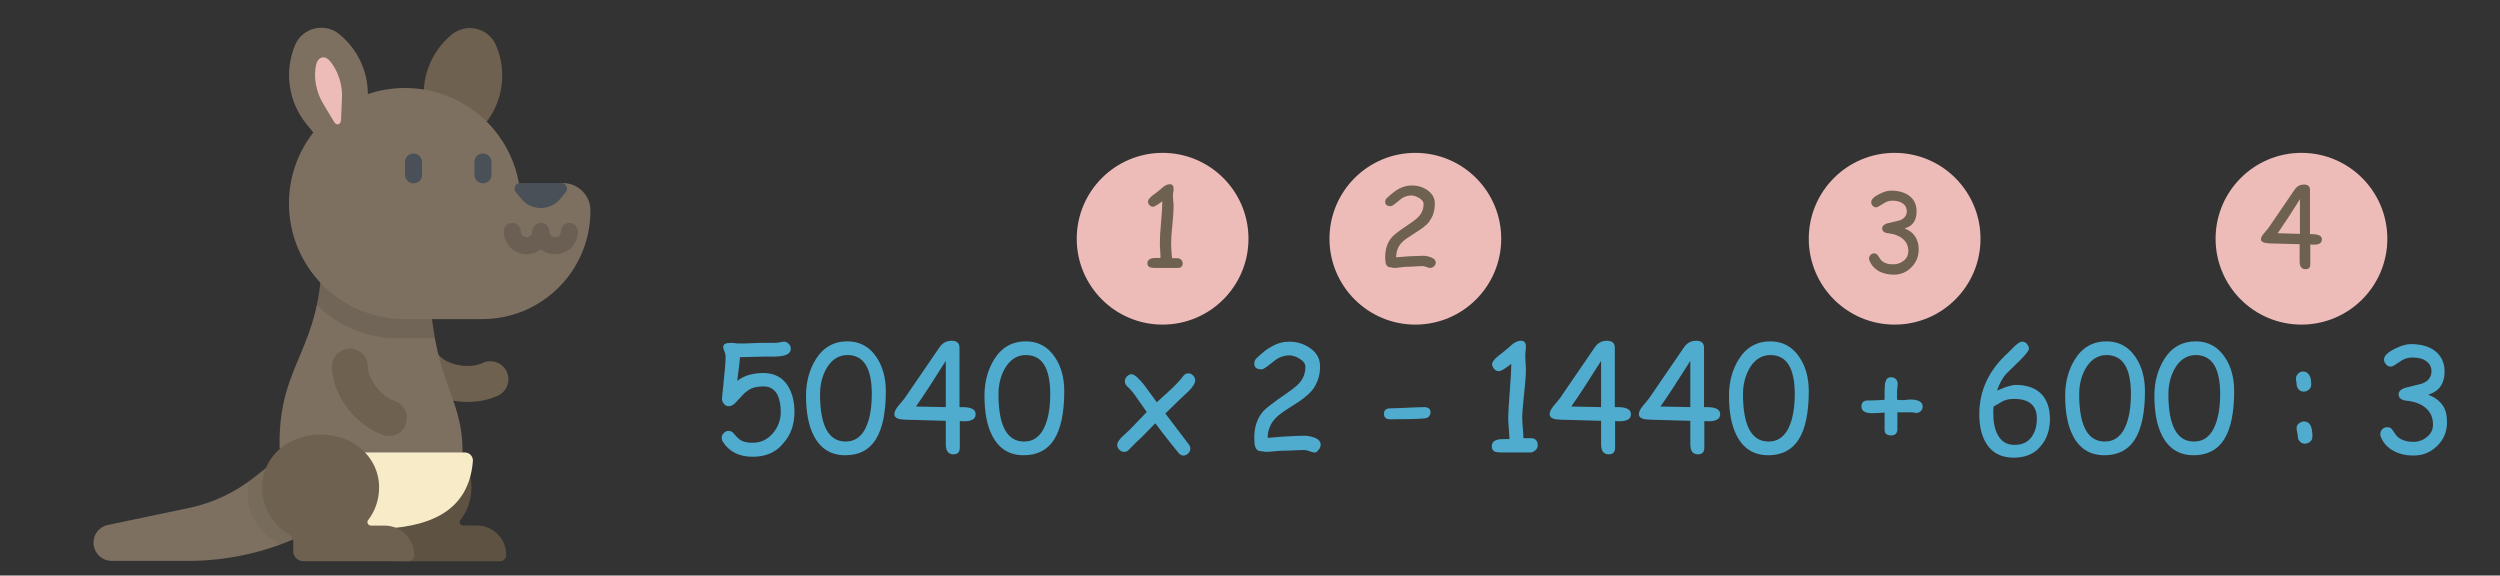<?xml version="1.0" encoding="utf-8"?>
<!-- Generator: Adobe Illustrator 19.0.0, SVG Export Plug-In . SVG Version: 6.00 Build 0)  -->
<svg version="1.1" id="Layer_1" xmlns="http://www.w3.org/2000/svg" xmlns:xlink="http://www.w3.org/1999/xlink" x="0px" y="0px"
	 viewBox="-49 298 821 189" style="enable-background:new -49 298 821 189;" xml:space="preserve">
<rect x="-49" y="298" width="821" height="189" fill="#333333" stroke="none"/>
<style type="text/css">
	.st0{fill:#7D7060;}
	.st1{opacity:5.000000e-002;enable-background:new    ;}
	.st2{fill:#6E614F;}
	.st3{opacity:0.15;enable-background:new    ;}
	.st4{opacity:0.1;enable-background:new    ;}
	.st5{fill:#F8ECC8;}
	.st6{fill:#4A5058;}
	.st7{fill:#EDBCB9;}
	.st8{fill:#4FACCF;}
</style>
<path class="st0" d="M13.1,464.8l-26.7,5.6c-2.8,0.6-4.7,3-4.7,5.8l0,0c0,3.3,2.7,6,6,6h25c12.7,0,25.2-2.7,36.7-8l5.3-2.4v-33.1
	l-20.4,16.2C28,459.8,20.8,463.2,13.1,464.8z"/>
<path class="st1" d="M34.2,454.9c-0.4,0.3-0.9,0.7-1.3,1c-0.4,1.4-0.6,2.8-0.6,4.3c0,6.5,3.5,12.2,8.9,15.5c0.5,0.3,0.9,0.8,1.1,1.3
	c2.4-0.8,4.7-1.8,7-2.8l5.3-2.4v-33.1L34.2,454.9z"/>
<g>
	<path class="st2" d="M104.6,430c-6.8,0-13.7-2.5-17.8-6.9c-2.2-2.4-2.1-6.1,0.3-8.4c2.4-2.2,6.1-2.1,8.4,0.3
		c2.6,2.8,9.6,4.3,14,2.2c3-1.4,6.5-0.1,7.9,2.8c1.4,3,0.1,6.5-2.8,7.9C111.6,429.3,108.1,430,104.6,430z"/>
	<path class="st2" d="M107.6,470.6h-4.5c-0.9,0-1.5-1.1-0.9-1.8c2.3-3,3.6-6.7,3.6-10.7c0-10.1-8.6-17.4-19.2-17.4
		s-19.2,7.2-19.2,17.4c0,6.5,3.5,12.2,8.9,15.5c0.8,0.5,1.3,1.3,1.3,2.2v3.2c0,1.8,1.5,3.3,3.3,3.3h34.3c1.1,0,2-0.9,2-1.9
		C117.3,474.9,113,470.6,107.6,470.6z"/>
</g>
<path class="st3" d="M107.6,470.6h-4.5c-0.9,0-1.5-1.1-0.9-1.8c2.3-3,3.6-6.7,3.6-10.7c0-10.1-8.6-17.4-19.2-17.4
	s-19.2,7.2-19.2,17.4c0,6.5,3.5,12.2,8.9,15.5c0.8,0.5,1.3,1.3,1.3,2.2v3.2c0,1.8,1.5,3.3,3.3,3.3h34.3c1.1,0,2-0.9,2-1.9
	C117.3,474.9,113,470.6,107.6,470.6z"/>
<path class="st0" d="M91.7,381.2h-35c0,31.5-13.9,35.6-13.9,62.3c0,13.9,12.5,25.1,28,25.1c20.1,0,32.1-2.2,32.1-22.1
	C102.9,425.6,91.7,424.9,91.7,381.2z"/>
<path class="st4" d="M91.7,381.2h-35c0,6.8-0.6,12.3-1.6,17c6.9,6.8,16.3,10.9,26.7,10.9h12.1C92.5,402.3,91.7,393.4,91.7,381.2z"/>
<path class="st5" d="M53.1,446.6h50.6c1.5,0,2.7,1.3,2.6,2.8c-1.6,19.8-19.6,22.4-35.4,22.4C60.3,471.2,53.1,463.9,53.1,446.6z"/>
<g>
	<path class="st2" d="M77.3,470.6h-4.5c-0.9,0-1.5-1.1-0.9-1.8c2.3-3,3.6-6.7,3.6-10.7c0-10.1-8.6-17.4-19.2-17.4
		s-19.2,7.2-19.2,17.4c0,6.5,3.5,12.2,8.9,15.5c0.8,0.5,1.3,1.3,1.3,2.2v3.2c0,1.8,1.5,3.3,3.3,3.3H85c1.1,0,2-0.9,2-1.9
		C87,474.9,82.6,470.6,77.3,470.6z"/>
	<path class="st2" d="M78.8,441.2c-0.6,0-1.2-0.1-1.8-0.3c-9.2-3-17-13.3-17-22.5c0-3.3,2.7-5.9,5.9-5.9c3.3,0,5.9,2.7,5.9,5.9
		c0,3.8,4,9.7,8.7,11.2c3.1,1,4.8,4.3,3.8,7.5C83.6,439.6,81.3,441.2,78.8,441.2z"/>
	<path class="st2" d="M90.6,333.9l2.9,14.7c0.7,3.4,5,4.5,7.2,1.8l9.5-11.6c6-7.3,7.4-17.3,3.7-25.9l0,0c-2.4-5.7-9.6-7.5-14.5-3.6
		l0,0C92.2,315.2,88.8,324.6,90.6,333.9z"/>
</g>
<path class="st0" d="M135.8,358.1h-14.4c-3.2-17.8-18.7-31.2-37.4-31.2c-4.3,0-8.4,0.7-12.2,2c0-7.6-3.4-14.8-9.4-19.7l0,0
	c-4.8-3.9-12.1-2.1-14.5,3.6l0,0c-3.6,8.7-2.2,18.6,3.7,25.9l2.3,2.8c-5,6.4-8,14.5-8,23.3c0,21,17,38,38,38h25.4
	c19.7,0,35.6-15.9,35.6-35.6l0,0C145,362.3,140.9,358.1,135.8,358.1z"/>
<g>
	<path class="st6" d="M86.8,358.2c-1.6,0-2.8-1.3-2.8-2.8v-4.2c0-1.6,1.3-2.8,2.8-2.8s2.8,1.3,2.8,2.8v4.2
		C89.7,357,88.4,358.2,86.8,358.2z"/>
	<path class="st6" d="M109.6,358.2c-1.6,0-2.8-1.3-2.8-2.8v-4.2c0-1.6,1.3-2.8,2.8-2.8c1.6,0,2.8,1.3,2.8,2.8v4.2
		C112.4,357,111.2,358.2,109.6,358.2z"/>
</g>
<path class="st3" d="M133.3,381.5c-1.8,0-3.4-0.6-4.7-1.6c-1.3,1-2.9,1.6-4.7,1.6c-4.1,0-7.5-3.4-7.5-7.5c0-1.6,1.3-2.8,2.8-2.8
	c1.6,0,2.8,1.3,2.8,2.8c0,1,0.8,1.9,1.9,1.9c1,0,1.9-0.8,1.9-1.9c0-1.6,1.3-2.8,2.8-2.8c1.6,0,2.8,1.3,2.8,2.8c0,1,0.8,1.9,1.9,1.9
	s1.9-0.8,1.9-1.9c0-1.6,1.3-2.8,2.8-2.8s2.8,1.3,2.8,2.8C140.8,378.2,137.4,381.5,133.3,381.5z"/>
<path class="st7" d="M63.3,330.4l-0.3,7c-0.1,1.6-1.5,2-2.3,0.6l-3.6-6c-2.3-3.8-3.2-8.7-2.3-12.7l0,0c0.6-2.7,2.9-3.3,4.6-1.2l0,0
	C62,321.2,63.6,326,63.3,330.4z"/>
<path class="st6" d="M136.8,361.1l-1.9,2.3c-3.3,3.9-9.3,3.9-12.6,0l-1.9-2.3c-1-1.2-0.2-3,1.4-3h13.6
	C136.9,358.1,137.8,359.9,136.8,361.1z"/>
<g>
	<path class="st8" d="M198.2,448c-4.4,0-7.7-1.6-9.8-4.9c-0.3-0.5-0.4-0.9-0.4-1.3c0-0.6,0.2-1.1,0.7-1.6s1-0.7,1.6-0.7
		c0.6,0,1.3,0.3,1.8,1c0.8,1,1.5,1.6,1.9,1.9c1,0.7,2.4,1,4.1,1c2.7,0,4.9-1,6.7-3.1c1.7-2,2.6-4.3,2.6-7.1c0-2.3-0.4-4.1-1.1-5.6
		c-1-1.8-2.5-2.7-4.5-2.7c-1.7,0-3,0.2-4.1,0.7c-0.8,0.4-1.7,1-2.6,1.9l-2.6,2.8c-0.7,0.7-1.4,1.1-2.1,1.1c-0.6,0-1.2-0.2-1.6-0.7
		s-0.7-1-0.7-1.6c0-0.3,0.1-1.7,0.4-4.2c0.5-4.9,0.8-8.2,0.8-9.7c0-0.5-0.1-1.1-0.4-1.8s-0.4-1.1-0.4-1.4c0-1,0.8-1.4,2.5-1.4
		c0.3,0,0.8,0,1.4,0.1s1.1,0.1,1.4,0.1c0.9,0,2.3,0,4.1-0.1s3.2-0.1,4.1-0.1c0.4,0,1.1,0,1.9,0s1.5,0,1.9,0c0.3,0,0.7-0.1,1.3-0.2
		s1-0.2,1.3-0.2c0.6,0,1.1,0.2,1.6,0.7s0.7,1,0.7,1.6c0,1.8-1.9,2.6-5.6,2.6c-0.5,0-1.1,0-1.8,0s-1.2,0-1.3,0l-4,0.1l-4,0.1
		c0,0.7-0.3,3.3-0.9,7.8c2.1-1.7,5-2.6,8.6-2.6c3.4,0,6.1,1.3,7.9,4c1.5,2.3,2.3,5.2,2.3,8.7c0,4.2-1.2,7.7-3.7,10.4
		C205.8,446.6,202.4,448,198.2,448z"/>
	<path class="st8" d="M228.6,447.5c-4.8,0-8.2-2.2-10.4-6.5c-1.7-3.3-2.5-7.7-2.5-13.1c0-4.5,1.1-8.5,3.2-11.9c2.5-4,6-5.9,10.4-5.9
		c4.1,0,7.3,1.8,9.6,5.3c2,3,3,6.7,3,11.1c0,7-1.1,12.3-3.3,15.8S233.1,447.5,228.6,447.5z M229.3,414.6c-2.9,0-5.2,1.5-6.9,4.4
		c-1.4,2.5-2.1,5.3-2.1,8.5c0,5.1,0.7,9,2.1,11.6s3.5,3.9,6.3,3.9c3.3,0,5.7-1.9,7.1-5.7c1-2.6,1.5-6,1.5-10c0-4.2-0.7-7.4-2-9.5
		S232,414.6,229.3,414.6z"/>
	<path class="st8" d="M266.2,436.3v8.7c0,1.5-0.7,2.2-2.1,2.2c-1.7,0-2.5-1.1-2.5-3.4c0-0.3,0-0.7,0-1.2s0-0.9,0-1.1l0-5.3
		l-10.3-0.3c-2.1,0-3.6-0.1-4.5-0.2c-1.4-0.2-2.1-0.8-2.1-1.7c0-0.7,0.4-1.6,1.3-2.7l2-2.4l11.5-16.8c1-1.5,2.4-2.2,4-2.2
		c1.8,0,2.6,0.8,2.6,2.3v19.5c0.3,0,0.6,0,1,0c2.9,0,4.3,0.8,4.3,2.3c0,1.1-0.6,1.8-1.8,2.1C269.1,436.3,268,436.4,266.2,436.3z
		 M261.6,416.5c-4.2,6.7-7.4,11.6-9.8,15l9.8,0.2V416.5z"/>
	<path class="st8" d="M287.2,447.5c-4.8,0-8.2-2.2-10.4-6.5c-1.7-3.3-2.5-7.7-2.5-13.1c0-4.5,1.1-8.5,3.2-11.9c2.5-4,6-5.9,10.4-5.9
		c4.1,0,7.3,1.8,9.6,5.3c2,3,3,6.7,3,11.1c0,7-1.1,12.3-3.3,15.8S291.6,447.5,287.2,447.5z M287.9,414.6c-2.9,0-5.2,1.5-6.9,4.4
		c-1.4,2.5-2.1,5.3-2.1,8.5c0,5.1,0.7,9,2.1,11.6s3.5,3.9,6.3,3.9c3.3,0,5.7-1.9,7.1-5.7c1-2.6,1.5-6,1.5-10c0-4.2-0.7-7.4-2-9.5
		S290.6,414.6,287.9,414.6z"/>
	<path class="st8" d="M341.3,426.5l-3.4,3.2l-4.2,4.1l7.6,10c0.4,0.5,0.6,1,0.6,1.5c0,0.6-0.2,1.1-0.7,1.6s-1,0.7-1.6,0.7
		s-1.1-0.3-1.6-0.9c-1.4-1.7-4-4.9-7.6-9.7l-4.6,4.7c-0.9,0.8-2.3,2.1-4,3.9c-0.5,0.6-1,0.8-1.6,0.8c-0.6,0-1.1-0.2-1.6-0.7
		s-0.7-1-0.7-1.6c0-0.5,0.2-1,0.6-1.5c0.4-0.6,1.1-1.3,2-2.1c1.1-1,1.8-1.6,2.1-2l5-5.2l-3.1-4.4c-1.2-1.8-2.3-3.1-3.2-3.9
		c-0.6-0.5-0.9-1.1-0.9-1.7s0.2-1.2,0.7-1.7s1-0.7,1.5-0.7c0.9,0,2.3,1.2,4.2,3.6l4.1,5.6l4.6-4.2c1.9-1.8,3.2-3.2,3.9-4.2
		c0.5-0.7,1.1-1.1,1.8-1.1c0.6,0,1.1,0.2,1.6,0.7s0.7,1,0.7,1.6C343.5,423.8,342.8,425,341.3,426.5z"/>
	<path class="st8" d="M382.8,446.6c-0.4,0-0.9-0.1-1.7-0.4s-1.3-0.4-1.6-0.4c-0.8,0-2,0-3.6,0.1s-2.8,0.1-3.6,0.1
		c-0.6,0-1.5,0.1-2.7,0.2s-2.1,0.2-2.7,0.2c-0.2,0-0.4,0-0.8-0.1s-0.6-0.1-0.8-0.1c-1.1,0-1.8-0.5-2.1-1.6c-0.2-0.5-0.3-1.5-0.3-2.8
		c0-3.6,1-6.6,3-8.8c0.9-1,3.4-2.9,7.3-5.6c2.2-1.5,3.7-2.7,4.5-3.6c1.3-1.5,2-3.3,2-5.3c0-1-0.6-1.9-1.9-2.7
		c-1.1-0.7-2.3-1.1-3.4-1.1c-1.4,0-2.8,0.4-4.1,1.2l-3.4,2.6c-0.7,0.5-1.2,0.8-1.6,0.8c-1.6,0-2.4-0.6-2.4-1.9
		c0-0.7,0.3-1.4,0.9-1.9c1.8-1.7,3.4-3,4.8-3.7c1.9-1.1,3.8-1.6,5.8-1.6c2.5,0,4.8,0.7,6.8,2.1c2.2,1.5,3.3,3.5,3.3,6
		c0,1.6-0.2,3.1-0.7,4.4s-1.1,2.6-2.1,3.7c-1.2,1.4-3.2,3-6,4.7c-2.9,1.8-4.9,3.2-5.8,4.2c-1.7,1.8-2.6,4-2.6,6.5l4.8-0.4
		c3.3-0.2,5.7-0.3,7.1-0.3c1.2,0,2.3,0.2,3.4,0.6c1.4,0.5,2.1,1.3,2.1,2.3c0,0.6-0.2,1.2-0.6,1.6S383.5,446.6,382.8,446.6z"/>
	<path class="st8" d="M418.8,435.4c-2.1,0.2-5.9,0.3-11.3,0.3c-1.3,0-2-0.6-2-1.8s0.7-1.8,2-1.8c1.2,0,3.1-0.1,5.6-0.2
		s4.3-0.2,5.6-0.2c1.4,0,2.1,0.6,2.1,1.8C420.6,434.7,420,435.3,418.8,435.4z"/>
	<path class="st8" d="M453.7,446.6H449l-4.6,0c-1.1,0-1.9-0.1-2.3-0.2c-0.8-0.3-1.2-0.9-1.2-1.8c0-1.6,1.2-2.4,3.7-2.4l1.1,0l1,0
		c0-0.8-0.1-1.9-0.2-3.3s-0.2-2.6-0.2-3.3c0-2,0.2-5,0.5-9c0.3-4,0.5-7,0.5-9.1c-2.1,1.6-3.4,2.4-4,2.4c-0.6,0-1.2-0.2-1.6-0.7
		s-0.7-1-0.7-1.6c0-0.7,0.7-1.6,2-2.7c0.8-0.6,2-1.5,3.6-2.9c1.4-1.4,2.7-2.1,3.9-2.1c1,0,1.6,0.6,1.6,1.8c0,0.4,0,0.9-0.1,1.6
		s-0.1,1.2-0.1,1.6c0,0.5,0,1.3,0.1,2.3s0.1,1.8,0.1,2.3c0,1.8-0.2,4.4-0.6,8s-0.6,6.2-0.6,7.9c0,0.9,0.1,2,0.2,3.3s0.2,2.4,0.2,3.2
		l2.5,0c0.7,0,1.2,0.2,1.6,0.6s0.6,1,0.6,1.6c0,0.7-0.2,1.2-0.6,1.6S454.3,446.6,453.7,446.6z"/>
	<path class="st8" d="M481.4,436.3v8.7c0,1.5-0.7,2.2-2.1,2.2c-1.7,0-2.5-1.1-2.5-3.4c0-0.3,0-0.7,0-1.2s0-0.9,0-1.1l0-5.3
		l-10.3-0.3c-2.1,0-3.6-0.1-4.5-0.2c-1.4-0.2-2.1-0.8-2.1-1.7c0-0.7,0.4-1.6,1.3-2.7l2-2.4l11.5-16.8c1-1.5,2.4-2.2,4-2.2
		c1.8,0,2.6,0.8,2.6,2.3v19.5c0.3,0,0.6,0,1,0c2.9,0,4.3,0.8,4.3,2.3c0,1.1-0.6,1.8-1.8,2.1C484.4,436.3,483.2,436.4,481.4,436.3z
		 M476.8,416.5c-4.2,6.7-7.4,11.6-9.8,15l9.8,0.2V416.5z"/>
	<path class="st8" d="M510.7,436.3v8.7c0,1.5-0.7,2.2-2.1,2.2c-1.7,0-2.5-1.1-2.5-3.4c0-0.3,0-0.7,0-1.2s0-0.9,0-1.1l0-5.3
		l-10.3-0.3c-2.1,0-3.6-0.1-4.5-0.2c-1.4-0.2-2.1-0.8-2.1-1.7c0-0.7,0.4-1.6,1.3-2.7l2-2.4l11.5-16.8c1-1.5,2.4-2.2,4-2.2
		c1.8,0,2.6,0.8,2.6,2.3v19.5c0.3,0,0.6,0,1,0c2.9,0,4.3,0.8,4.3,2.3c0,1.1-0.6,1.8-1.8,2.1C513.6,436.3,512.5,436.4,510.7,436.3z
		 M506.1,416.5c-4.2,6.7-7.4,11.6-9.8,15l9.8,0.2V416.5z"/>
	<path class="st8" d="M531.7,447.5c-4.8,0-8.2-2.2-10.4-6.5c-1.7-3.3-2.5-7.7-2.5-13.1c0-4.5,1.1-8.5,3.2-11.9c2.5-4,6-5.9,10.4-5.9
		c4.1,0,7.3,1.8,9.6,5.3c2,3,3,6.7,3,11.1c0,7-1.1,12.3-3.3,15.8S536.1,447.5,531.7,447.5z M532.4,414.6c-2.9,0-5.2,1.5-6.9,4.4
		c-1.4,2.5-2.1,5.3-2.1,8.5c0,5.1,0.7,9,2.1,11.6s3.5,3.9,6.3,3.9c3.3,0,5.7-1.9,7.1-5.7c1-2.6,1.5-6,1.5-10c0-4.2-0.7-7.4-2-9.5
		S535.1,414.6,532.4,414.6z"/>
	<path class="st8" d="M582.4,431.5c0,0.6-0.2,1.1-0.6,1.5s-0.9,0.6-1.4,0.6c-0.2,0-0.5,0-0.8-0.1s-0.7-0.1-0.9-0.1l-2.3,0
		c-1,0-1.7,0-2.3,0v5.5c0,1.4-0.7,2.1-2.1,2.1c-0.7,0-1.2-0.2-1.6-0.5s-0.5-0.9-0.5-1.6l0-2.7l0-2.7c-1.9,0.1-3.2,0.2-4,0.2
		c-2.4,0-3.6-0.7-3.6-2.2c0-1,0.4-1.6,1.3-1.9c0.3-0.1,1.1-0.1,2.3-0.1c0.8,0,2.1-0.1,4-0.2l0-2.7c0-1.4,0.1-2.4,0.2-3
		c0.2-0.6,0.4-1,0.7-1.3s0.8-0.4,1.3-0.4c0.6,0,1.1,0.2,1.5,0.6s0.6,0.9,0.6,1.5c0,0.3,0,0.7-0.1,1.3s-0.1,1-0.1,1.3l0,2.7l1.8,0.1
		c0.3,0,0.8,0,1.4-0.1s1.1-0.1,1.4-0.1C581.1,429.3,582.4,430,582.4,431.5z"/>
	<path class="st8" d="M612.4,448.3c-4.1,0-7.1-1.5-9-4.5c-1.6-2.5-2.4-5.7-2.4-9.8c0-7.7,3.1-14.4,9.4-20.1l2.2-2.2
		c1.1-1,1.9-1.5,2.4-1.5c0.6,0,1.2,0.2,1.6,0.7s0.7,1,0.7,1.6c0,0.6-0.8,1.6-2.4,3.3l-4.8,4.7c-1.3,1.3-2.4,3.2-3.3,5.8
		c1.4-0.6,2.5-1.1,3.6-1.4s1.9-0.5,2.5-0.5c3.7,0,6.5,1,8.4,2.9s2.9,4.7,2.9,8.3c0,3.7-1.1,6.8-3.2,9.1
		C619.1,447,616.1,448.3,612.4,448.3z M612.4,429c-1.3,0-2.5,0.2-3.6,0.7c-0.4,0.2-1.4,0.8-3.1,1.8c-0.1,0.8-0.1,1.6-0.1,2.4
		c0,2.8,0.5,5.1,1.4,6.8c1.2,2.3,3,3.4,5.6,3.4c2.4,0,4.2-0.8,5.5-2.5c1.2-1.6,1.8-3.6,1.8-6.2c0-2.1-0.6-3.7-1.9-4.8
		S614.9,429,612.4,429z"/>
	<path class="st8" d="M642.1,447.5c-4.8,0-8.2-2.2-10.4-6.5c-1.7-3.3-2.5-7.7-2.5-13.1c0-4.5,1.1-8.5,3.2-11.9c2.5-4,6-5.9,10.4-5.9
		c4.1,0,7.3,1.8,9.6,5.3c2,3,3,6.7,3,11.1c0,7-1.1,12.3-3.3,15.8S646.5,447.5,642.1,447.5z M642.8,414.6c-2.9,0-5.2,1.5-6.9,4.4
		c-1.4,2.5-2.1,5.3-2.1,8.5c0,5.1,0.7,9,2.1,11.6s3.5,3.9,6.3,3.9c3.3,0,5.7-1.9,7.1-5.7c1-2.6,1.5-6,1.5-10c0-4.2-0.7-7.4-2-9.5
		S645.4,414.6,642.8,414.6z"/>
	<path class="st8" d="M671.4,447.5c-4.8,0-8.2-2.2-10.4-6.5c-1.7-3.3-2.5-7.7-2.5-13.1c0-4.5,1.1-8.5,3.2-11.9c2.5-4,6-5.9,10.4-5.9
		c4.1,0,7.3,1.8,9.6,5.3c2,3,3,6.7,3,11.1c0,7-1.1,12.3-3.3,15.8S675.8,447.5,671.4,447.5z M672.1,414.6c-2.9,0-5.2,1.5-6.9,4.4
		c-1.4,2.5-2.1,5.3-2.1,8.5c0,5.1,0.7,9,2.1,11.6s3.5,3.9,6.3,3.9c3.3,0,5.7-1.9,7.1-5.7c1-2.6,1.5-6,1.5-10c0-4.2-0.7-7.4-2-9.5
		S674.7,414.6,672.1,414.6z"/>
	<path class="st8" d="M710,424.2c0,0.7-0.2,1.3-0.7,1.7s-1,0.7-1.7,0.7s-1.3-0.2-1.7-0.7s-0.7-1-0.7-1.7c0-0.2,0-0.5-0.1-0.9
		s-0.1-0.7-0.1-0.9c0-0.7,0.2-1.2,0.7-1.7s1-0.7,1.7-0.7C709.1,420.1,710,421.5,710,424.2z M710.4,441.3c0,0.7-0.2,1.3-0.7,1.7
		s-1,0.7-1.7,0.7s-1.3-0.2-1.7-0.7c-0.5-0.5-0.7-1-0.7-1.7c0-0.3-0.1-0.7-0.2-1.3s-0.2-1-0.2-1.3c0-0.7,0.2-1.2,0.7-1.6
		s1.1-0.7,1.7-0.7C709.5,436.4,710.4,438,710.4,441.3z"/>
	<path class="st8" d="M743.5,447.6c-2.4,0-4.5-0.5-6.4-1.5c-2.1-1.1-3.5-2.7-4.3-4.8c-0.1-0.3-0.1-0.6-0.1-0.8
		c0-0.6,0.2-1.1,0.7-1.6s1-0.6,1.7-0.6s1.2,0.3,1.6,0.9l1.1,1.6c0.6,0.8,1.3,1.3,2.3,1.7s2.1,0.6,3.4,0.6c1.7,0,3.2-0.5,4.5-1.6
		c1.4-1.1,2-2.5,2-4.1c0-2.4-0.9-4.2-2.6-5.6c-1.5-1.2-3.6-2-6.1-2.2c-1.7-0.2-2.6-0.9-2.6-2.1c0-0.9,0.7-1.6,2-2.1l5.6-1.4
		c1.1-0.4,1.9-0.9,2.4-1.6s0.8-1.5,0.8-2.4c0-1.4-0.5-2.5-1.6-3.3c-1.1-0.9-2.7-1.3-4.8-1.3c-1.1,0-2.1,0.3-3.1,0.8l-2.6,1.7
		c-0.5,0.3-0.9,0.5-1.2,0.5c-0.6,0-1.2-0.2-1.6-0.7s-0.7-1-0.7-1.6c0-1.2,1.2-2.4,3.6-3.6c2.1-1,3.8-1.5,5.1-1.5c3.4,0,6,0.7,8,2.2
		c2.1,1.6,3.2,3.9,3.2,6.8c0,3.7-1.5,6.1-4.5,7.3c-0.3,0.1-0.6,0.2-0.9,0.3c2.1,0.8,3.6,1.9,4.7,3.4s1.5,3.4,1.5,5.7
		c0,3.1-1.1,5.7-3.3,7.8S746.7,447.6,743.5,447.6z"/>
</g>
<circle class="st7" cx="332.8" cy="376.4" r="28.2"/>
<circle class="st7" cx="415.8" cy="376.4" r="28.2"/>
<circle class="st7" cx="573.2" cy="376.4" r="28.2"/>
<circle class="st7" cx="706.8" cy="376.4" r="28.2"/>
<g>
	<path class="st2" d="M337.4,386h-3.5l-3.5,0c-0.8,0-1.4-0.1-1.7-0.2c-0.6-0.2-0.9-0.7-0.9-1.3c0-1.2,0.9-1.8,2.8-1.8l0.8,0l0.7,0
		c0-0.6,0-1.4-0.1-2.5s-0.1-1.9-0.1-2.5c0-1.5,0.1-3.8,0.4-6.8c0.3-3,0.4-5.3,0.4-6.8c-1.6,1.2-2.6,1.8-3,1.8
		c-0.5,0-0.9-0.2-1.2-0.5s-0.5-0.8-0.5-1.2c0-0.6,0.5-1.2,1.5-2c0.6-0.4,1.5-1.2,2.7-2.1c1-1,2-1.6,3-1.6c0.8,0,1.2,0.5,1.2,1.4
		c0,0.3,0,0.7-0.1,1.2s-0.1,0.9-0.1,1.2c0,0.4,0,1,0.1,1.8s0.1,1.4,0.1,1.8c0,1.3-0.1,3.3-0.4,6s-0.4,4.6-0.4,6c0,0.7,0,1.5,0.1,2.5
		s0.1,1.8,0.2,2.4l1.8,0c0.5,0,0.9,0.2,1.2,0.5s0.5,0.7,0.5,1.2c0,0.5-0.2,0.9-0.5,1.2S337.9,386,337.4,386z"/>
</g>
<g>
	<g>
		<path class="st2" d="M420.7,386c-0.3,0-0.7-0.1-1.2-0.3s-0.9-0.3-1.2-0.3c-0.6,0-1.5,0-2.7,0.1s-2.1,0.1-2.7,0.1
			c-0.5,0-1.1,0.1-2,0.2s-1.6,0.2-2,0.2c-0.1,0-0.3,0-0.6-0.1s-0.4-0.1-0.6-0.1c-0.8,0-1.3-0.4-1.6-1.2c-0.1-0.4-0.2-1.1-0.2-2.1
			c0-2.7,0.7-4.9,2.2-6.6c0.7-0.8,2.5-2.2,5.5-4.2c1.7-1.1,2.8-2,3.4-2.7c1-1.1,1.5-2.4,1.5-4c0-0.8-0.5-1.4-1.5-2
			c-0.9-0.5-1.7-0.8-2.5-0.8c-1.1,0-2.1,0.3-3.1,0.9l-2.5,2c-0.5,0.4-0.9,0.6-1.2,0.6c-1.2,0-1.8-0.5-1.8-1.4c0-0.6,0.2-1,0.7-1.4
			c1.4-1.3,2.6-2.2,3.6-2.8c1.4-0.8,2.9-1.2,4.4-1.2c1.9,0,3.6,0.5,5.1,1.5c1.7,1.2,2.5,2.6,2.5,4.5c0,1.2-0.2,2.3-0.5,3.3
			s-0.9,1.9-1.5,2.8c-0.9,1.1-2.4,2.2-4.5,3.5c-2.2,1.4-3.7,2.4-4.3,3.1c-1.3,1.3-1.9,3-1.9,4.9l3.6-0.3c2.5-0.1,4.3-0.2,5.3-0.2
			c0.9,0,1.7,0.2,2.5,0.5c1.1,0.4,1.6,1,1.6,1.7c0,0.5-0.2,0.9-0.5,1.2S421.2,386,420.7,386z"/>
	</g>
</g>
<g>
	<g>
		<path class="st2" d="M572.9,388.2c-1.8,0-3.4-0.4-4.8-1.1c-1.6-0.9-2.6-2.1-3.2-3.6c-0.1-0.2-0.1-0.4-0.1-0.6
			c0-0.5,0.2-0.9,0.5-1.2s0.8-0.5,1.2-0.5s0.9,0.2,1.2,0.7l0.8,1.2c0.4,0.6,1,1,1.7,1.3s1.6,0.4,2.6,0.4c1.3,0,2.4-0.4,3.4-1.2
			c1-0.8,1.5-1.9,1.5-3.1c0-1.8-0.7-3.2-2-4.2c-1.1-0.9-2.7-1.5-4.6-1.7c-1.3-0.1-2-0.7-2-1.6c0-0.7,0.5-1.2,1.5-1.6l4.2-1
			c0.8-0.3,1.4-0.7,1.8-1.2s0.6-1.1,0.6-1.8c0-1-0.4-1.9-1.2-2.5c-0.9-0.7-2.1-1-3.6-1c-0.8,0-1.6,0.2-2.3,0.6l-2,1.2
			c-0.4,0.2-0.7,0.4-0.9,0.4c-0.5,0-0.9-0.2-1.2-0.5s-0.5-0.8-0.5-1.2c0-0.9,0.9-1.8,2.7-2.7c1.6-0.8,2.8-1.1,3.8-1.1
			c2.5,0,4.5,0.6,6,1.7c1.6,1.2,2.4,2.9,2.4,5.1c0,2.8-1.1,4.6-3.3,5.4c-0.2,0.1-0.4,0.2-0.7,0.2c1.6,0.6,2.7,1.4,3.5,2.6
			s1.2,2.6,1.2,4.3c0,2.3-0.8,4.3-2.4,5.9S575.2,388.2,572.9,388.2z"/>
	</g>
</g>
<g>
	<g>
		<path class="st2" d="M709.7,378.3v6.5c0,1.1-0.5,1.6-1.6,1.6c-1.2,0-1.9-0.8-1.9-2.5c0-0.2,0-0.5,0-0.9s0-0.7,0-0.8l0-4l-7.8-0.2
			c-1.6,0-2.7-0.1-3.3-0.2c-1.1-0.2-1.6-0.6-1.6-1.2c0-0.5,0.3-1.2,1-2l1.5-1.8l8.6-12.6c0.8-1.1,1.8-1.6,3-1.6c1.3,0,2,0.6,2,1.7
			v14.6c0.2,0,0.4,0,0.7,0c2.2,0,3.2,0.6,3.2,1.7c0,0.8-0.4,1.4-1.3,1.6C711.9,378.3,711.1,378.4,709.7,378.3z M706.3,363.4
			c-3.1,5-5.6,8.7-7.3,11.2l7.3,0.2V363.4z"/>
	</g>
</g>
</svg>
